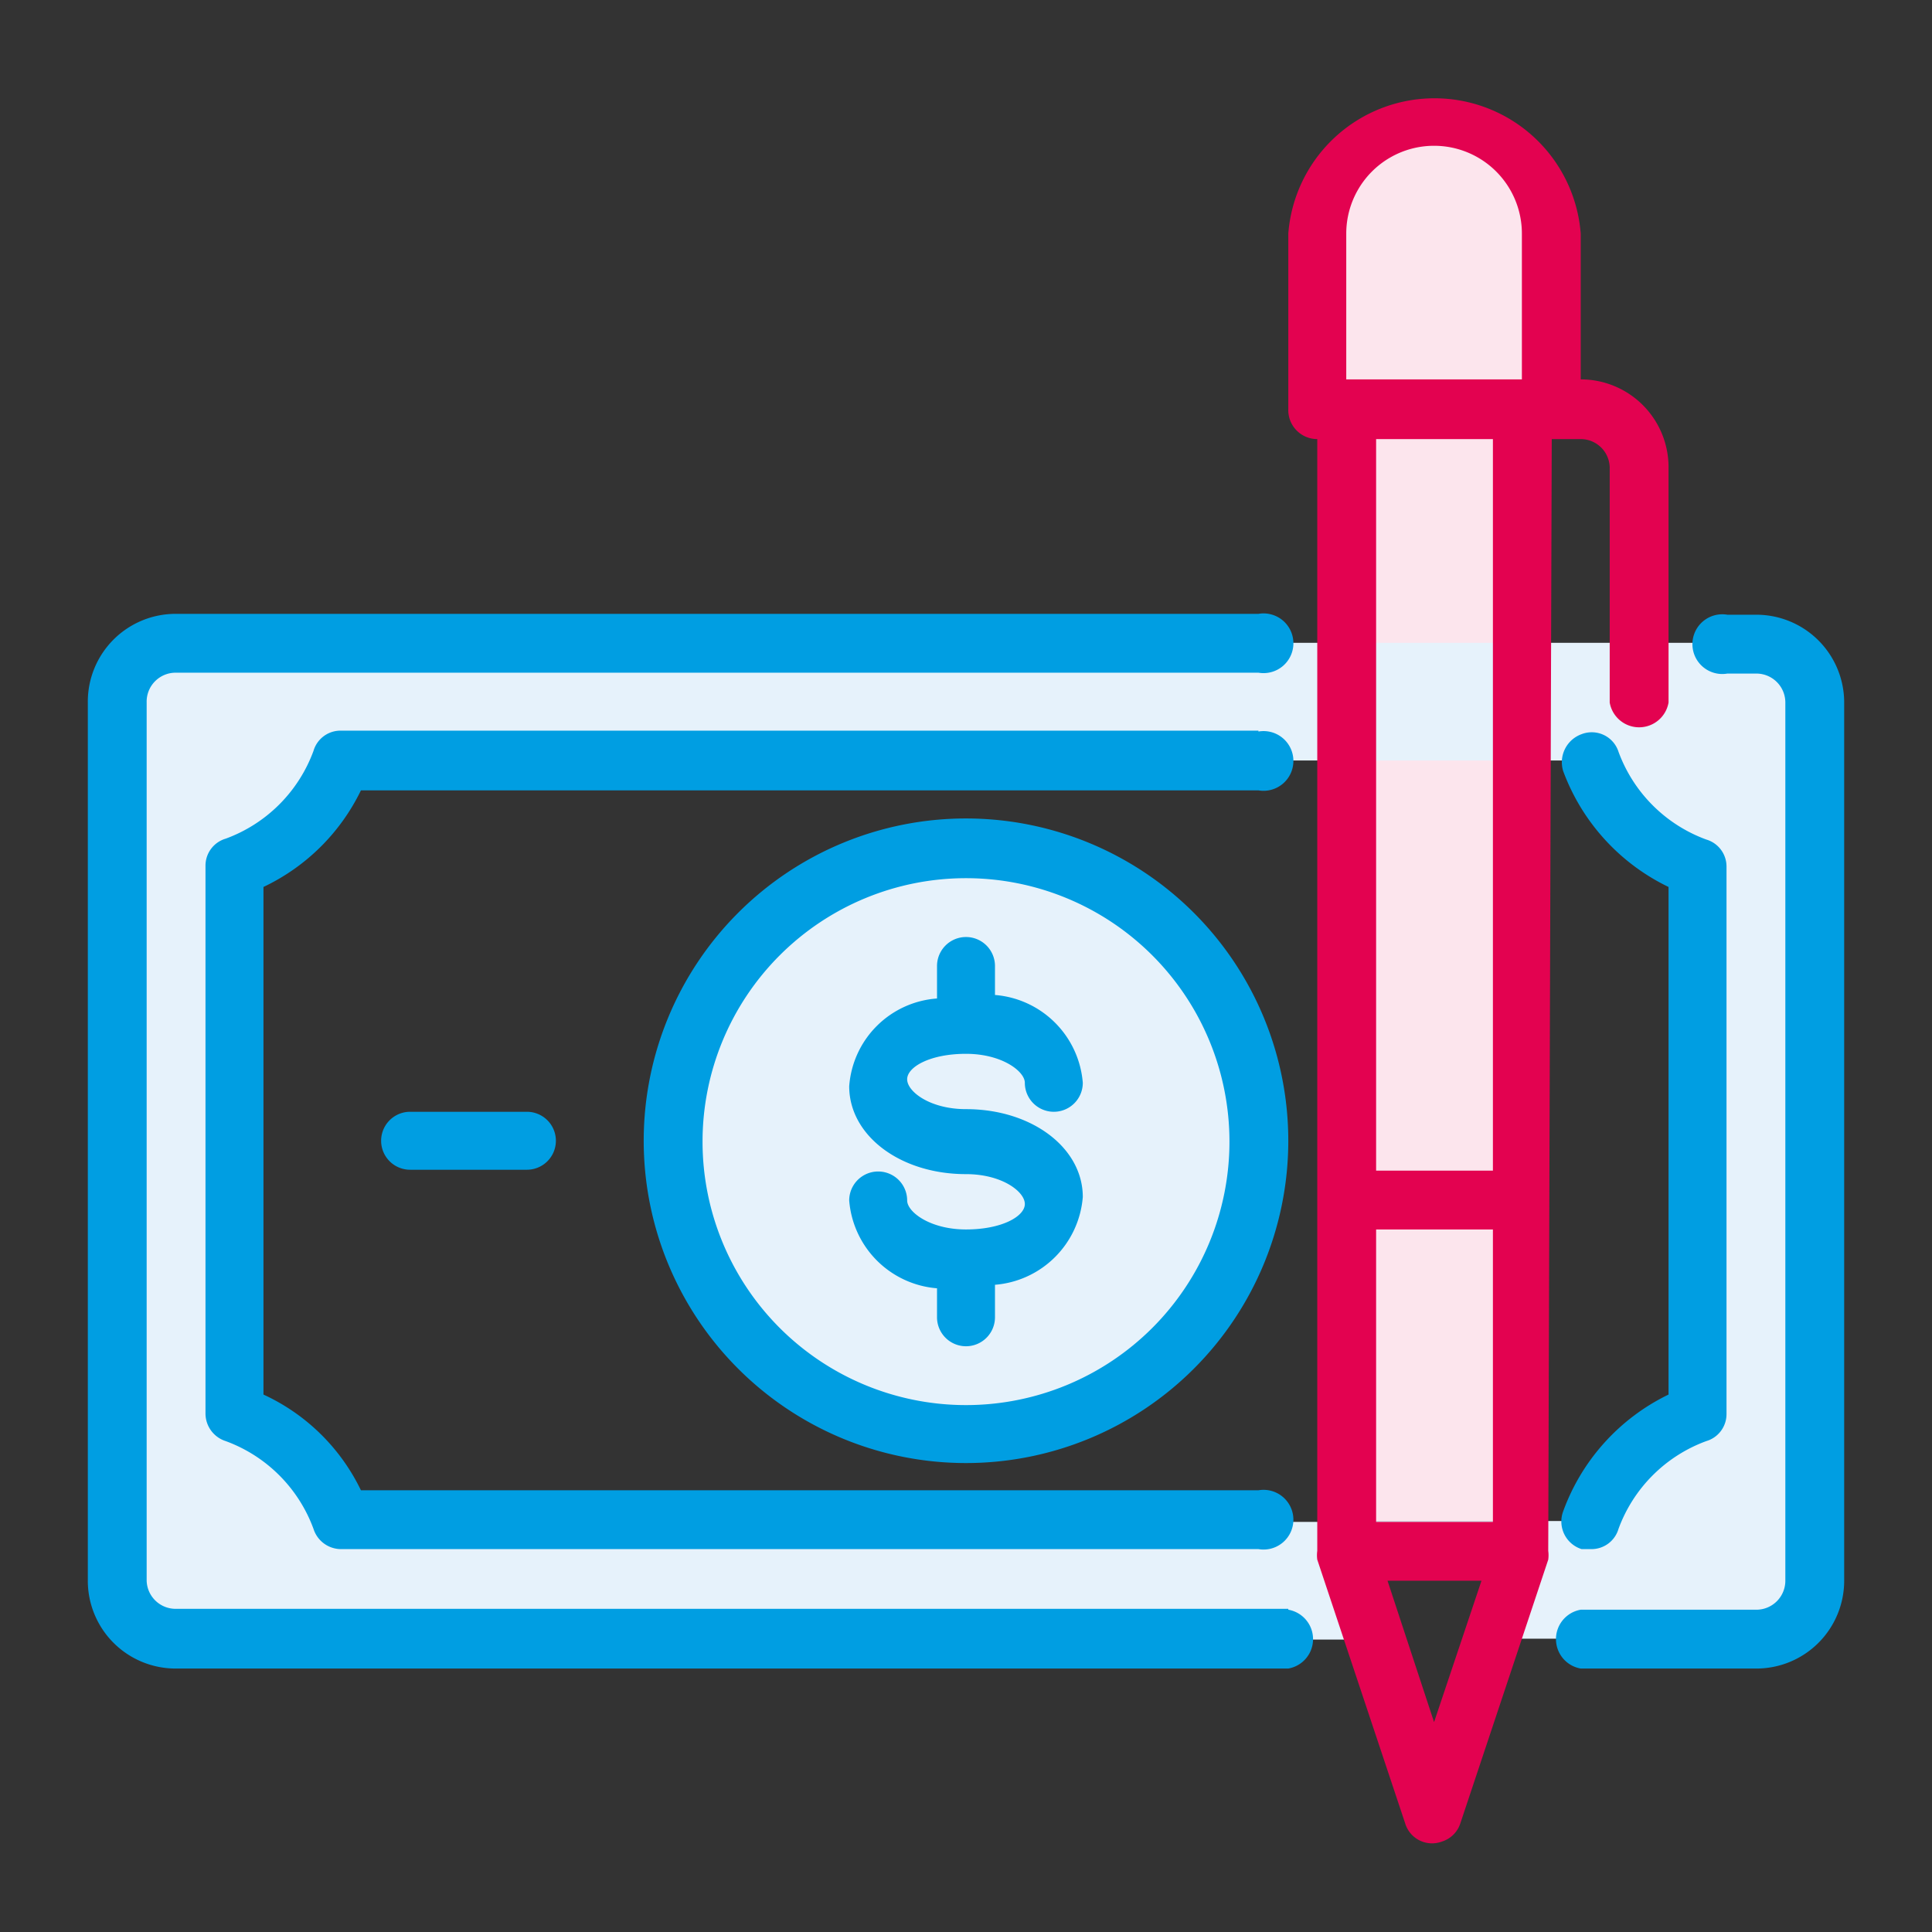 <svg id="e992b684-bdd1-49d2-bc61-b606e485750f" data-name="Warstwa 1" xmlns="http://www.w3.org/2000/svg" viewBox="0 0 22 22"><rect x="0" y="0" width="22" height="22" fill="#333333" stroke="none"/><defs><style>.e642243b-7fd6-46f2-a02b-18ddb8c6fd6d{fill:#fce5ed;}.bd6fc013-e97b-4cd9-9b4b-63dfbe5d9b9e{fill:#e6f2fb;}.bbc1ce62-7ea3-4941-94e7-fd0721f9b091{fill:none;}.ef9bb28e-c097-4adf-98d6-bcf9b962fefb{fill:#009ee2;}.b595fc89-1657-44d6-8286-6fe514e82a9b{fill:#e30250;}</style></defs><g id="b32a7b9b-1a4c-4358-ab9c-03331c16b7d1" data-name="Cheque and money"><g id="b5a30265-7526-4d2e-bbd5-6602f279b456" data-name="Path 192"><path class="e642243b-7fd6-46f2-a02b-18ddb8c6fd6d" d="M15.33,4.66h2v9h-2Z"/></g><g id="a65f56c3-eb23-4a02-ae99-7287444224aa" data-name="Ellipse 10"><circle class="bd6fc013-e97b-4cd9-9b4b-63dfbe5d9b9e" cx="11" cy="12.99" r="3.33"/></g><g id="a69a2abc-51ae-4ed6-ad98-30250ebeb1e1" data-name="Path 193"><path class="e642243b-7fd6-46f2-a02b-18ddb8c6fd6d" d="M16.33,1.32A1.34,1.34,0,0,0,15,2.66v2h2.67v-2a1.34,1.34,0,0,0-1.34-1.34Z"/></g><g id="a1cfb4e1-b4df-4e54-b799-42d856bd926c" data-name="Path 194"><path class="bbc1ce62-7ea3-4941-94e7-fd0721f9b091" d="M17.33,13.66v3.66h.79a2,2,0,0,1,1.21-1.21V9.87a2,2,0,0,1-1.21-1.21H3.88A2,2,0,0,1,2.67,9.87v6.24a2,2,0,0,1,1.21,1.21H15.33V13.66Z"/></g><g id="a9db7e8d-e673-48fe-b25d-906f65e06508" data-name="Path 195"><path class="e642243b-7fd6-46f2-a02b-18ddb8c6fd6d" d="M15.33,13.66h2v3.66h-2Z"/></g><g id="b7ad0c9b-7d12-449f-bbbd-f163e7b5419f" data-name="Path 196"><path class="bd6fc013-e97b-4cd9-9b4b-63dfbe5d9b9e" d="M20,7.32H2A.67.67,0,0,0,1.33,8V18a.67.67,0,0,0,.67.67H15.67l-.34-1v-.34H3.88a1.94,1.94,0,0,0-1.21-1.21V9.87A2,2,0,0,0,3.88,8.66H18.12a2,2,0,0,0,1.21,1.21v6.24a1.94,1.94,0,0,0-1.21,1.21h-.79v.34l-.33,1h3a.67.67,0,0,0,.67-.67V8A.67.67,0,0,0,20,7.32Z"/></g><g id="b270c717-9ed6-4558-9fe9-b0e8781afe5c" data-name="Path 197"><path class="bd6fc013-e97b-4cd9-9b4b-63dfbe5d9b9e" d="M15.33,17.32h2v.34h-2Z"/></g><g id="e44f7d00-32c2-4e4d-8e37-60139c038c83" data-name="Group 1549"><g id="a73cbf9d-6e65-481f-a39c-0b565a33f6dd" data-name="Path 198"><path class="ef9bb28e-c097-4adf-98d6-bcf9b962fefb" d="M14.67,18.32H2A.33.33,0,0,1,1.67,18h0V8A.33.33,0,0,1,2,7.66H14.33a.34.34,0,1,0,0-.67H2A1,1,0,0,0,1,8V18a1,1,0,0,0,1,1H14.67a.34.34,0,0,0,0-.67Z"/></g><g id="a6827869-871b-4ff1-8adc-74dddc0dac22" data-name="Path 199"><path class="ef9bb28e-c097-4adf-98d6-bcf9b962fefb" d="M20,7h-.33a.34.34,0,1,0,0,.67H20a.33.33,0,0,1,.33.33h0V18a.33.33,0,0,1-.33.33H18A.34.34,0,0,0,18,19h2a1,1,0,0,0,1-1V8a1,1,0,0,0-1-1Z"/></g><g id="ba2b423d-3ed5-4ed0-8664-0662e9fbd096" data-name="Path 200"><path class="ef9bb28e-c097-4adf-98d6-bcf9b962fefb" d="M17.8,17.21a.33.33,0,0,0,.21.43h0l.11,0a.32.32,0,0,0,.31-.23,1.68,1.68,0,0,1,1-1,.32.32,0,0,0,.23-.31V9.87a.32.32,0,0,0-.23-.31,1.68,1.68,0,0,1-1-1,.32.32,0,0,0-.42-.2.34.34,0,0,0-.21.42A2.38,2.38,0,0,0,19,10.1v5.78A2.38,2.38,0,0,0,17.8,17.21Z"/></g><g id="f0ecd6e1-585a-4493-bef6-75914904b760" data-name="Path 201"><path class="ef9bb28e-c097-4adf-98d6-bcf9b962fefb" d="M14.33,8.32H3.88a.32.32,0,0,0-.31.23,1.68,1.68,0,0,1-1,1,.32.32,0,0,0-.23.31v6.24a.33.33,0,0,0,.23.31,1.68,1.68,0,0,1,1,1,.33.33,0,0,0,.31.23H14.33a.34.34,0,1,0,0-.67H4.11A2.3,2.3,0,0,0,3,15.88V10.1A2.35,2.35,0,0,0,4.11,9H14.33a.34.34,0,1,0,0-.67Z"/></g><g id="ba90cc62-5223-4542-8971-6acd330cc530" data-name="Path 202"><path class="ef9bb28e-c097-4adf-98d6-bcf9b962fefb" d="M11,12c.41,0,.67.2.67.33a.33.33,0,1,0,.66,0,1.09,1.09,0,0,0-1-1V11a.33.33,0,1,0-.66,0v.37a1.08,1.08,0,0,0-1,1c0,.56.58,1,1.33,1,.41,0,.67.2.67.34S11.41,14,11,14s-.67-.2-.67-.33a.33.33,0,1,0-.66,0,1.09,1.09,0,0,0,1,1V15a.33.33,0,1,0,.66,0v-.37a1.09,1.09,0,0,0,1-1c0-.56-.58-1-1.33-1-.41,0-.67-.2-.67-.34S10.59,12,11,12Z"/></g><g id="f6d33d93-eefd-47e1-b5a4-7ca222b95c06" data-name="Path 203"><path class="ef9bb28e-c097-4adf-98d6-bcf9b962fefb" d="M4.67,12.66a.33.33,0,1,0,0,.66H6a.33.33,0,0,0,0-.66Z"/></g><g id="baa6b951-afbd-45cc-97cc-aba2410124f4" data-name="Path 204"><path class="ef9bb28e-c097-4adf-98d6-bcf9b962fefb" d="M11,9.32A3.67,3.67,0,1,0,14.67,13h0A3.67,3.67,0,0,0,11,9.32ZM11,16a3,3,0,1,1,3-3A3,3,0,0,1,11,16Z"/></g><g id="b7c65350-b99c-4b1b-a8c3-2813e709c33c" data-name="Path 205"><path class="b595fc89-1657-44d6-8286-6fe514e82a9b" d="M17.67,5H18a.33.33,0,0,1,.33.33h0V8A.34.34,0,0,0,19,8V5.32a1,1,0,0,0-1-1V2.66a1.67,1.67,0,0,0-3.33,0v2A.33.33,0,0,0,15,5h0V17.66a.36.36,0,0,0,0,.1l1,3a.32.32,0,0,0,.42.21.32.32,0,0,0,.21-.21l1-3a.36.36,0,0,0,0-.1ZM15.33,2.66a1,1,0,0,1,2,0V4.32h-2ZM17,5v8.33H15.67V5Zm0,12.33H15.67V14H17Zm-.67,2.28L15.8,18h1.07Z"/></g></g></g></svg>